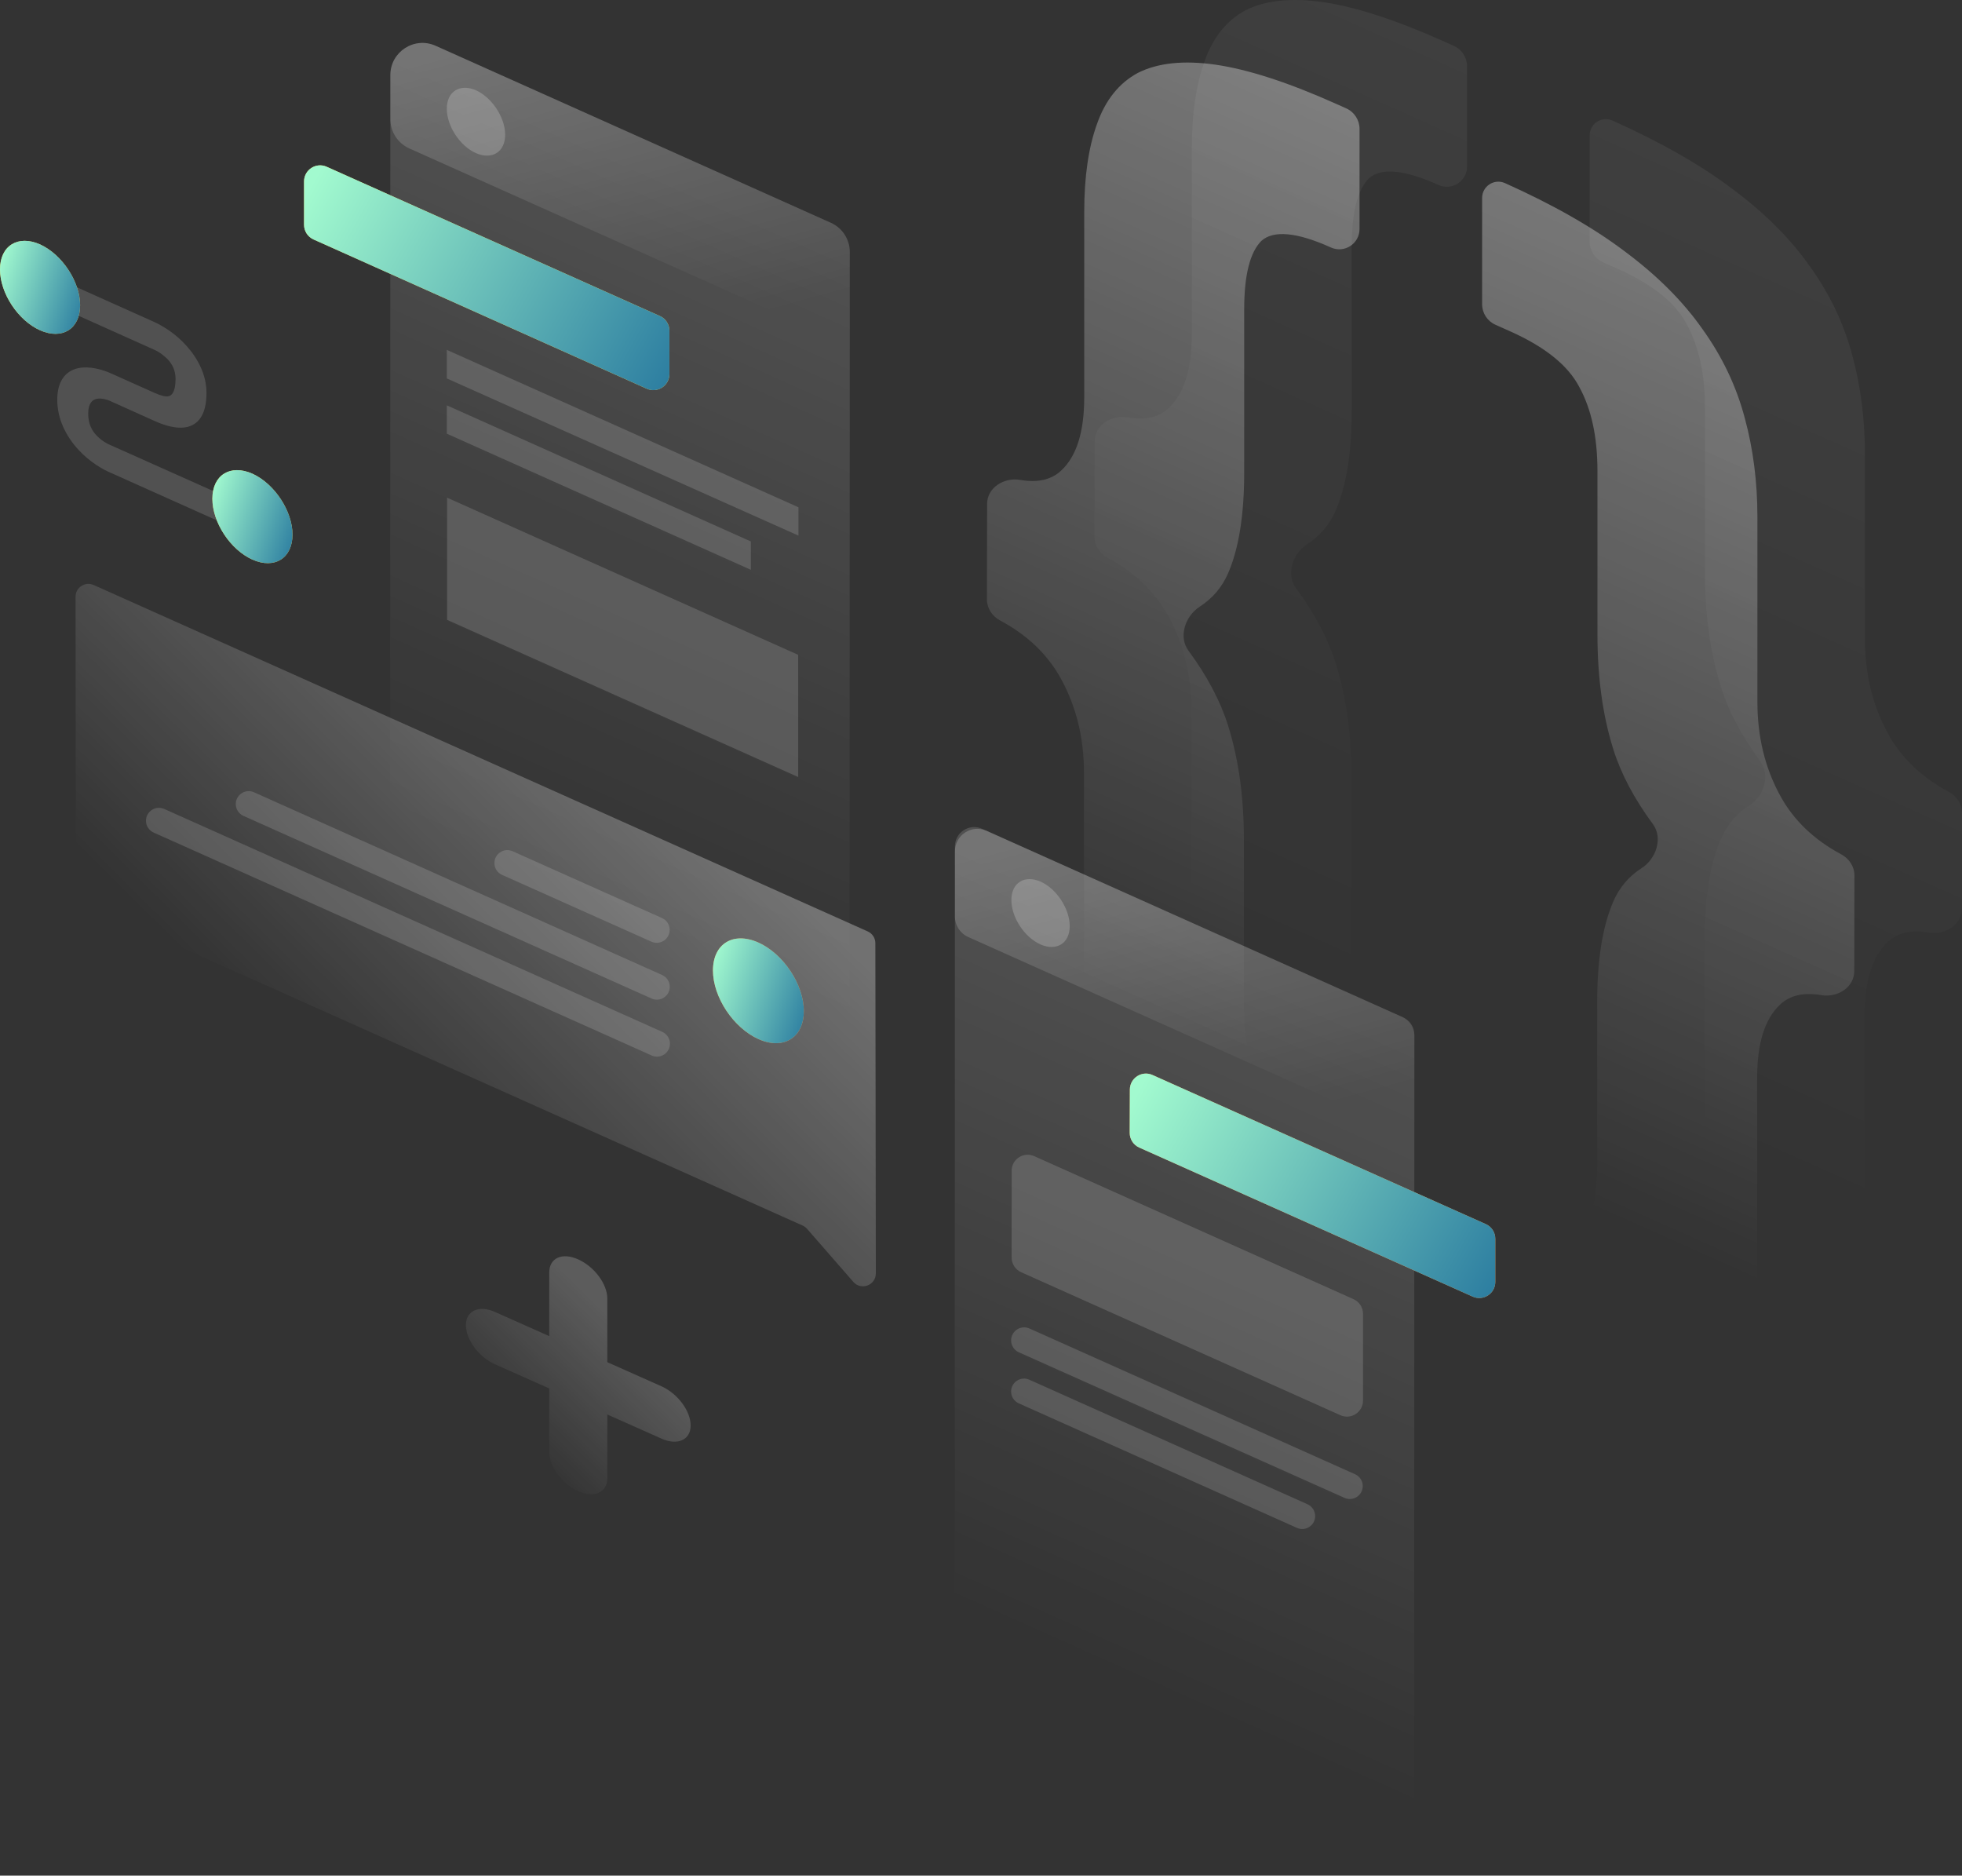 <svg width="611" height="584" viewBox="0 0 611 584" fill="none" xmlns="http://www.w3.org/2000/svg">
<rect x="0" y="0" width="611" height="584" fill="#333333" stroke="none"/>
<path opacity="0.07" d="M610.936 282.911C610.927 287.989 605.66 291.236 600.655 290.376C595.161 289.431 590.879 290.42 587.809 293.343C583.037 297.821 580.693 305.415 580.693 316.125V373.828C580.693 384.798 579.353 393.885 576.758 401.09C574.162 408.554 569.725 413.876 563.614 416.992C557.669 420.173 549.632 421.016 539.418 419.523C529.455 418.095 516.981 414.071 502.078 407.386L499.106 406.057C496.585 404.931 494.962 402.427 494.962 399.666V368.487C494.962 363.921 499.666 360.868 503.836 362.729C514.469 367.532 521.585 368.116 525.185 364.611C528.953 361.236 530.878 354.161 530.878 343.451V292.629C530.878 279.387 532.553 268.937 535.902 261.213C537.798 256.841 540.74 253.383 544.743 250.806C549.248 247.906 551.422 241.453 548.239 237.144C542.414 229.256 538.312 221.493 535.902 213.831C532.553 203.186 530.962 191.243 530.962 178.001V127.179C530.962 116.469 529.037 107.771 525.269 100.956C521.753 94.27 514.636 88.558 503.92 83.755L499.194 81.646C496.671 80.521 495.046 78.016 495.046 75.254V42.155C495.046 38.493 498.819 36.047 502.162 37.541C517.064 44.226 529.539 51.301 539.502 58.831C549.716 66.425 557.753 74.538 563.697 83.041C569.893 91.674 574.246 100.891 576.842 110.692C579.437 120.233 580.776 130.554 580.776 141.458V199.161C580.776 209.871 583.121 219.607 587.893 228.305C592.03 235.901 598.368 241.985 606.909 246.557C609.35 247.863 610.997 250.341 610.992 253.11L610.936 282.911Z" fill="url(#paint0_linear)"/>
<path opacity="0.07" d="M340.894 137.416C340.904 132.337 346.17 129.09 351.175 129.951C356.67 130.895 360.952 129.907 364.021 126.984C368.794 122.505 371.138 114.911 371.138 104.201V46.498C371.138 35.529 372.477 26.442 375.073 19.237C377.668 11.772 381.938 6.385 387.882 3.205C394.077 0.089 402.115 -0.755 412.078 0.673C422.292 2.166 434.85 6.255 449.752 12.941L452.725 14.269C455.246 15.396 456.869 17.899 456.869 20.66V51.839C456.869 56.406 452.165 59.458 447.994 57.597C437.361 52.794 430.078 52.145 426.31 55.52C422.794 59.025 420.952 66.1 420.952 76.81V127.633C420.952 140.874 419.278 151.324 415.929 159.048C414.032 163.387 411.087 166.85 407.08 169.439C402.58 172.347 400.409 178.808 403.591 183.118C409.416 191.006 413.518 198.769 415.929 206.431C419.278 217.076 420.868 229.019 420.868 242.26V293.083C420.868 303.793 422.626 312.491 426.227 319.176C429.994 325.991 437.278 331.768 447.91 336.506L452.637 338.615C455.16 339.741 456.785 342.245 456.785 345.008V378.107C456.785 381.769 453.012 384.215 449.669 382.721C434.766 376.035 422.208 368.895 411.994 361.301C402.031 353.772 393.994 345.723 387.798 337.091C381.854 328.588 377.584 319.436 374.989 309.57C372.394 300.028 371.054 289.708 371.054 278.803V221.1C371.054 210.39 368.71 200.654 363.938 191.957C359.801 184.361 353.462 178.277 344.921 173.705C342.481 172.398 340.834 169.92 340.839 167.152L340.894 137.416Z" fill="url(#paint1_linear)"/>
<path opacity="0.4" d="M577.448 302.383C577.438 307.462 572.172 310.709 567.167 309.848C561.672 308.904 557.39 309.892 554.32 312.815C549.548 317.294 547.204 324.888 547.204 335.598V393.301C547.204 404.27 545.865 413.357 543.269 420.562C540.674 428.027 536.237 433.349 530.125 436.465C524.181 439.645 516.143 440.489 505.929 438.996C495.966 437.568 483.492 433.544 468.589 426.858L465.617 425.53C463.096 424.403 461.473 421.9 461.473 419.139V387.96C461.473 383.393 466.177 380.341 470.348 382.202C480.98 387.005 488.097 387.589 491.697 384.084C495.464 380.709 497.39 373.634 497.39 362.924V312.101C497.39 298.86 499.064 288.41 502.413 280.686C504.309 276.313 507.251 272.856 511.255 270.279C515.759 267.379 517.933 260.926 514.751 256.616C508.926 248.728 504.824 240.965 502.413 233.303C499.064 222.658 497.473 210.715 497.473 197.474V146.651C497.473 135.941 495.548 127.244 491.78 120.428C488.264 113.743 481.148 108.031 470.431 103.228L465.705 101.119C463.182 99.993 461.557 97.489 461.557 94.726V61.627C461.557 57.965 465.33 55.519 468.673 57.013C483.576 63.699 496.05 70.774 506.013 78.303C516.227 85.897 524.264 94.011 530.209 102.514C536.404 111.146 540.757 120.363 543.353 130.164C545.948 139.706 547.288 150.026 547.288 160.931V218.634C547.288 229.344 549.632 239.08 554.404 247.777C558.541 255.373 564.88 261.457 573.42 266.029C575.861 267.336 577.508 269.814 577.503 272.582L577.448 302.383Z" fill="url(#paint2_linear)"/>
<path opacity="0.4" d="M307.405 156.888C307.415 151.81 312.681 148.562 317.686 149.423C323.181 150.368 327.463 149.379 330.533 146.456C335.305 141.978 337.649 134.383 337.649 123.674V65.971C337.649 55.001 338.989 45.914 341.584 38.709C344.179 31.245 348.449 25.858 354.393 22.677C360.589 19.561 368.626 18.718 378.589 20.146C388.803 21.639 401.361 25.728 416.264 32.413L419.236 33.742C421.757 34.868 423.38 37.371 423.38 40.133V71.311C423.38 75.878 418.676 78.93 414.505 77.07C403.873 72.267 396.589 71.618 392.822 74.993C389.305 78.498 387.463 85.573 387.463 96.282V147.105C387.463 160.347 385.789 170.797 382.44 178.521C380.543 182.859 377.599 186.323 373.591 188.912C369.092 191.819 366.92 198.281 370.102 202.59C375.927 210.478 380.03 218.241 382.44 225.903C385.789 236.548 387.38 248.491 387.38 261.733V312.555C387.38 323.265 389.138 331.963 392.738 338.648C396.505 345.464 403.789 351.241 414.422 355.979L419.148 358.088C421.671 359.213 423.296 361.717 423.296 364.48V397.579C423.296 401.241 419.523 403.687 416.18 402.193C401.277 395.508 388.719 388.368 378.505 380.774C368.542 373.244 360.505 365.196 354.31 356.563C348.365 348.06 344.096 338.908 341.5 329.042C338.905 319.501 337.565 309.18 337.565 298.276V240.573C337.565 229.863 335.221 220.127 330.449 211.429C326.312 203.833 319.973 197.749 311.433 193.177C308.992 191.871 307.345 189.393 307.35 186.624L307.405 156.888Z" fill="url(#paint3_linear)"/>
<path opacity="0.15" d="M121.559 23.372C121.561 16.125 129.031 11.286 135.645 14.248L258.728 69.358C262.327 70.97 264.643 74.545 264.642 78.488L264.565 322.246C264.563 329.493 257.093 334.331 250.478 331.37L127.395 276.259C123.797 274.648 121.481 271.072 121.482 267.129L121.559 23.372Z" fill="url(#paint4_linear)"/>
<path d="M94.689 56.488C94.689 52.863 98.425 50.443 101.733 51.924L205.51 98.399C207.309 99.204 208.467 100.991 208.467 102.962V116.475C208.467 120.1 204.731 122.52 201.423 121.039L97.646 74.564C95.847 73.759 94.689 71.972 94.689 70.001V56.488Z" fill="#F2C94C"/>
<path d="M94.689 56.488C94.689 52.863 98.425 50.443 101.733 51.924L205.51 98.399C207.309 99.204 208.467 100.991 208.467 102.962V116.475C208.467 120.1 204.731 122.52 201.423 121.039L97.646 74.564C95.847 73.759 94.689 71.972 94.689 70.001V56.488Z" fill="url(#paint5_linear)"/>
<path opacity="0.15" d="M139.229 154.959L248.569 203.9V241.936L139.229 192.995V154.959Z" fill="white"/>
<path opacity="0.15" d="M139.145 108.939L248.653 157.945V166.772L139.145 117.832V108.939Z" fill="white"/>
<path opacity="0.15" d="M139.145 126.205L233.834 168.59V177.417L139.145 135.033V126.205Z" fill="white"/>
<path opacity="0.2" d="M121.564 23.377C121.564 16.128 129.035 11.288 135.651 14.25L258.731 69.359C262.328 70.97 264.644 74.544 264.644 78.486V92.207C264.644 99.456 257.173 104.296 250.558 101.334L127.477 46.225C123.88 44.614 121.564 41.04 121.564 37.098V23.377Z" fill="url(#paint6_linear)"/>
<path opacity="0.2" d="M157.313 41.955C157.313 47.342 153.21 49.873 148.187 47.666C143.164 45.395 139.145 39.228 139.145 33.841C139.145 28.454 143.248 25.922 148.271 28.129C153.21 30.401 157.313 36.567 157.313 41.955Z" fill="white"/>
<path opacity="0.15" d="M297.376 263.525C297.378 259.177 301.86 256.274 305.828 258.051L436.91 316.743C439.069 317.71 440.459 319.855 440.458 322.221L440.378 574.743C440.377 579.091 435.895 581.994 431.926 580.217L300.845 521.525C298.685 520.558 297.296 518.413 297.297 516.047L297.376 263.525Z" fill="url(#paint7_linear)"/>
<path d="M351.856 339.258C351.868 335.642 355.596 333.235 358.897 334.711L462.701 381.138C464.501 381.943 465.66 383.731 465.66 385.702V399.155C465.66 402.778 461.927 405.198 458.619 403.72L354.769 357.307C352.963 356.499 351.803 354.703 351.81 352.725L351.856 339.258Z" fill="#F2994A"/>
<path d="M351.856 339.258C351.868 335.642 355.596 333.235 358.897 334.711L462.701 381.138C464.501 381.943 465.66 383.731 465.66 385.702V399.155C465.66 402.778 461.927 405.198 458.619 403.72L354.769 357.307C352.963 356.499 351.803 354.703 351.81 352.725L351.856 339.258Z" fill="url(#paint8_linear)"/>
<path opacity="0.15" d="M315.044 364.54C315.044 360.916 318.78 358.496 322.088 359.977L421.512 404.504C423.311 405.309 424.468 407.096 424.468 409.067V436.081C424.468 439.706 420.733 442.126 417.425 440.645L318.001 396.118C316.202 395.312 315.044 393.525 315.044 391.554V364.54Z" fill="white"/>
<path opacity="0.15" d="M314.877 417.347C314.877 414.406 317.908 412.442 320.592 413.643L422.001 459.024C423.451 459.673 424.385 461.114 424.385 462.703C424.385 465.623 421.376 467.574 418.71 466.382L317.279 421.051C315.818 420.398 314.877 418.947 314.877 417.347Z" fill="white"/>
<path opacity="0.15" d="M314.877 433.27C314.877 430.35 317.886 428.4 320.551 429.593L407.183 468.371C408.633 469.02 409.566 470.46 409.566 472.048C409.566 474.968 406.556 476.918 403.891 475.725L317.259 436.947C315.81 436.298 314.877 434.858 314.877 433.27Z" fill="white"/>
<path opacity="0.2" d="M297.379 265.072C297.379 259.998 302.609 256.61 307.24 258.683L436.32 316.479C438.838 317.606 440.459 320.108 440.459 322.867V343.163C440.459 348.237 435.23 351.625 430.599 349.551L301.519 291.756C299 290.628 297.379 288.126 297.379 285.367V265.072Z" fill="url(#paint9_linear)"/>
<path opacity="0.2" d="M333.128 288.345C333.128 293.732 329.026 296.263 324.003 294.057C318.979 291.785 314.961 285.619 314.961 280.231C314.961 274.844 319.063 272.313 324.086 274.519C329.026 276.726 333.128 282.957 333.128 288.345Z" fill="white"/>
<path opacity="0.3" d="M272.601 293.659C272.599 292.084 271.673 290.657 270.235 290.014L29.165 182.147C26.517 180.963 23.529 182.901 23.531 185.802L23.607 277.706C23.609 279.282 24.535 280.71 25.974 281.354L249.943 381.583C250.472 381.819 250.943 382.168 251.324 382.605L265.735 399.129C268.166 401.918 272.755 400.194 272.749 396.495L272.601 293.659Z" fill="url(#paint10_linear)"/>
<path opacity="0.15" d="M208.551 289.529C208.551 287.94 207.617 286.499 206.166 285.851L159.638 265.048C156.973 263.857 153.964 265.807 153.964 268.727C153.964 270.316 154.898 271.757 156.349 272.405L202.877 293.208C205.542 294.399 208.551 292.449 208.551 289.529Z" fill="white"/>
<path opacity="0.15" d="M208.575 307.209C208.56 305.641 207.633 304.226 206.203 303.585L79.098 246.683C76.433 245.49 73.424 247.439 73.424 250.359C73.424 251.947 74.357 253.387 75.807 254.036L202.925 310.909C205.594 312.104 208.603 310.133 208.575 307.209Z" fill="white"/>
<path opacity="0.15" d="M208.634 324.967C208.634 323.379 207.701 321.939 206.251 321.29L51.135 251.875C48.47 250.682 45.461 252.632 45.461 255.552C45.461 257.14 46.394 258.58 47.844 259.229L202.96 328.645C205.625 329.837 208.634 327.887 208.634 324.967Z" fill="white"/>
<path d="M222.03 302.17C222.03 310.478 228.393 320.02 236.179 323.525C243.965 327.03 250.328 323.135 250.328 314.827C250.328 306.519 243.965 296.977 236.179 293.472C228.309 289.967 222.03 293.862 222.03 302.17Z" fill="#F2994A"/>
<path d="M222.03 302.17C222.03 310.478 228.393 320.02 236.179 323.525C243.965 327.03 250.328 323.135 250.328 314.827C250.328 306.519 243.965 296.977 236.179 293.472C228.309 289.967 222.03 293.862 222.03 302.17Z" fill="url(#paint11_linear)"/>
<path opacity="0.15" d="M48.14 108.94L15.154 94.141V85.508L48.14 100.307C50.819 101.54 54.754 103.942 58.103 107.706C61.703 111.731 64.298 116.793 64.298 122.311C64.298 128.412 62.289 131.852 58.521 132.891C54.921 133.799 50.735 132.241 48.14 131.073L34.577 124.972L34.493 124.907C33.321 124.388 31.479 123.868 30.056 124.193C28.884 124.453 27.461 125.426 27.461 128.801C27.461 132.177 28.8 134.254 29.972 135.487C31.395 137.045 33.237 138.148 34.41 138.602L34.577 138.667L76.103 157.231V165.864L34.828 147.365C31.982 146.197 27.879 143.795 24.363 139.966C20.512 135.747 17.833 130.424 17.833 124.453C17.833 118.546 20.512 115.495 24.279 114.651C27.796 113.873 31.898 115.041 34.744 116.339L48.224 122.375C50.149 123.219 51.656 123.609 52.577 123.349C53.331 123.154 54.67 122.311 54.67 117.962C54.67 115.106 53.498 113.288 52.326 111.99C50.986 110.562 49.228 109.394 48.14 108.94Z" fill="white"/>
<path d="M24.949 95.049C24.949 102.449 19.34 105.889 12.475 102.838C5.609 99.787 0 91.284 0 83.885C0 76.486 5.609 73.045 12.475 76.096C19.34 79.212 24.949 87.715 24.949 95.049Z" fill="#F2C94C"/>
<path d="M24.949 95.049C24.949 102.449 19.34 105.889 12.475 102.838C5.609 99.787 0 91.284 0 83.885C0 76.486 5.609 73.045 12.475 76.096C19.34 79.212 24.949 87.715 24.949 95.049Z" fill="url(#paint12_linear)"/>
<path d="M91.089 166.448C91.089 173.847 85.48 177.287 78.614 174.237C71.749 171.186 66.14 162.683 66.14 155.284C66.14 147.884 71.749 144.444 78.614 147.495C85.48 150.61 91.089 159.113 91.089 166.448Z" fill="#F2C94C"/>
<path d="M91.089 166.448C91.089 173.847 85.48 177.287 78.614 174.237C71.749 171.186 66.14 162.683 66.14 155.284C66.14 147.884 71.749 144.444 78.614 147.495C85.48 150.61 91.089 159.113 91.089 166.448Z" fill="url(#paint13_linear)"/>
<path opacity="0.2" d="M180.085 392.133C185.108 394.404 189.127 399.792 189.127 404.335V424.132L206.039 431.661C211.062 433.933 215.081 439.321 215.081 443.864C215.081 448.343 210.978 450.16 206.039 447.953L189.127 440.424V460.221C189.127 464.7 185.025 466.517 180.085 464.31C175.062 462.038 171.043 456.651 171.043 452.107V432.311L154.132 424.781C149.108 422.509 145.09 417.122 145.09 412.579C145.09 408.1 149.192 406.282 154.132 408.489L171.043 416.019V396.222C171.043 391.678 175.062 389.861 180.085 392.133Z" fill="url(#paint14_linear)"/>
<defs>
<linearGradient id="paint0_linear" x1="663.589" y1="47.484" x2="525.745" y2="355.635" gradientUnits="userSpaceOnUse">
<stop stop-color="white"/>
<stop offset="1" stop-color="white" stop-opacity="0"/>
</linearGradient>
<linearGradient id="paint1_linear" x1="564.305" y1="1.872" x2="426.462" y2="310.023" gradientUnits="userSpaceOnUse">
<stop stop-color="white"/>
<stop offset="1" stop-color="white" stop-opacity="0"/>
</linearGradient>
<linearGradient id="paint2_linear" x1="630.1" y1="66.956" x2="492.256" y2="375.107" gradientUnits="userSpaceOnUse">
<stop stop-color="white"/>
<stop offset="1" stop-color="white" stop-opacity="0"/>
</linearGradient>
<linearGradient id="paint3_linear" x1="530.816" y1="21.344" x2="392.973" y2="329.495" gradientUnits="userSpaceOnUse">
<stop stop-color="white"/>
<stop offset="1" stop-color="white" stop-opacity="0"/>
</linearGradient>
<linearGradient id="paint4_linear" x1="267.24" y1="73.145" x2="175.982" y2="277.076" gradientUnits="userSpaceOnUse">
<stop stop-color="white"/>
<stop offset="1" stop-color="white" stop-opacity="0"/>
</linearGradient>
<linearGradient id="paint5_linear" x1="95" y1="61" x2="208" y2="124" gradientUnits="userSpaceOnUse">
<stop stop-color="#A2FACF"/>
<stop offset="1" stop-color="#2B7CA0"/>
</linearGradient>
<linearGradient id="paint6_linear" x1="170.655" y1="8.485" x2="198.038" y2="108.629" gradientUnits="userSpaceOnUse">
<stop stop-color="white"/>
<stop offset="1" stop-color="white" stop-opacity="0"/>
</linearGradient>
<linearGradient id="paint7_linear" x1="443.049" y1="319.486" x2="351.791" y2="523.418" gradientUnits="userSpaceOnUse">
<stop stop-color="white"/>
<stop offset="1" stop-color="white" stop-opacity="0"/>
</linearGradient>
<linearGradient id="paint8_linear" x1="352.109" y1="343.782" x2="465.06" y2="406.91" gradientUnits="userSpaceOnUse">
<stop stop-color="#A2FACF"/>
<stop offset="1" stop-color="#2B7CA0"/>
</linearGradient>
<linearGradient id="paint9_linear" x1="346.464" y1="254.827" x2="373.847" y2="354.971" gradientUnits="userSpaceOnUse">
<stop stop-color="white"/>
<stop offset="1" stop-color="white" stop-opacity="0"/>
</linearGradient>
<linearGradient id="paint10_linear" x1="218.289" y1="250.784" x2="115.563" y2="354.529" gradientUnits="userSpaceOnUse">
<stop stop-color="white"/>
<stop offset="1" stop-color="white" stop-opacity="0"/>
</linearGradient>
<linearGradient id="paint11_linear" x1="222.107" y1="297.475" x2="255.515" y2="308.183" gradientUnits="userSpaceOnUse">
<stop stop-color="#A2FACF"/>
<stop offset="1" stop-color="#2B7CA0"/>
</linearGradient>
<linearGradient id="paint12_linear" x1="0.068" y1="79.682" x2="29.56" y2="89.071" gradientUnits="userSpaceOnUse">
<stop stop-color="#A2FACF"/>
<stop offset="1" stop-color="#2B7CA0"/>
</linearGradient>
<linearGradient id="paint13_linear" x1="66.208" y1="151.081" x2="95.7" y2="160.469" gradientUnits="userSpaceOnUse">
<stop stop-color="#A2FACF"/>
<stop offset="1" stop-color="#2B7CA0"/>
</linearGradient>
<linearGradient id="paint14_linear" x1="197.549" y1="417.422" x2="162.598" y2="452.977" gradientUnits="userSpaceOnUse">
<stop stop-color="white"/>
<stop offset="1" stop-color="white" stop-opacity="0"/>
</linearGradient>
</defs>
</svg>
